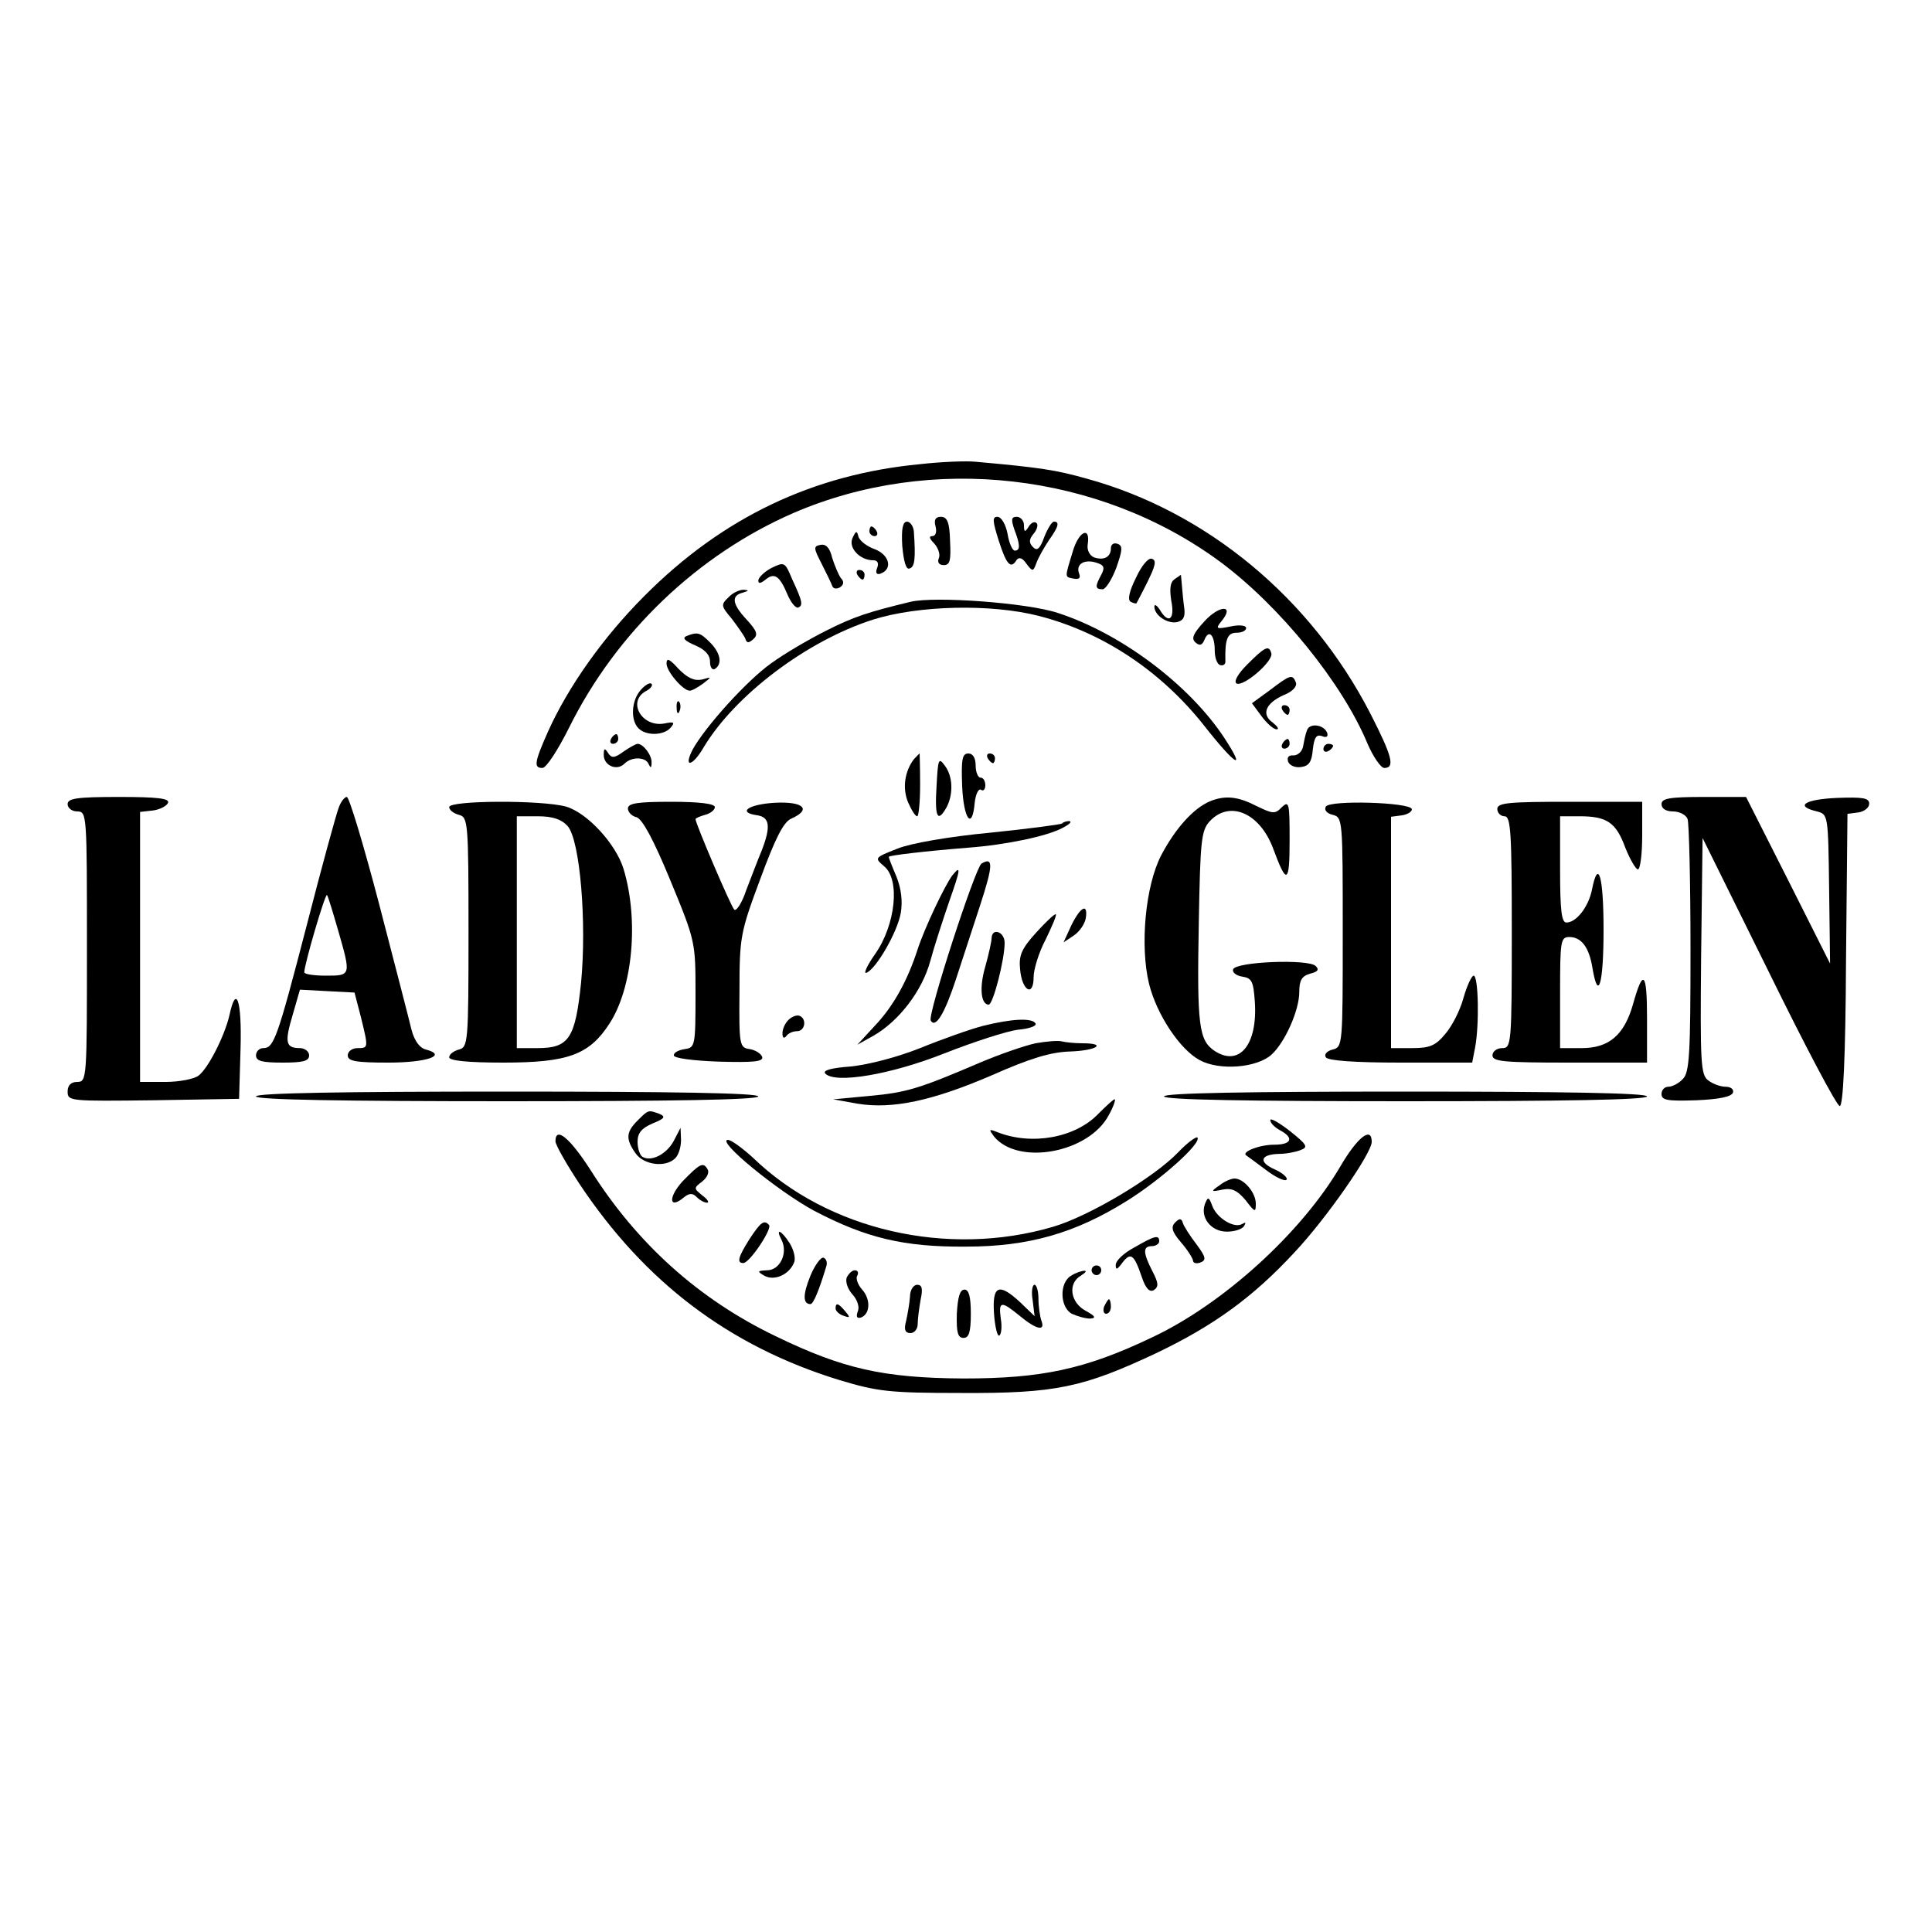 <?xml version="1.0" standalone="no"?>
<!DOCTYPE svg PUBLIC "-//W3C//DTD SVG 20010904//EN"
 "http://www.w3.org/TR/2001/REC-SVG-20010904/DTD/svg10.dtd">
<svg version="1.0" xmlns="http://www.w3.org/2000/svg"
 width="400pt" height="400pt" viewBox="0 0 400 400"
 preserveAspectRatio="xMidYMid meet">
<g transform="translate(0,400) scale(0.1,-0.1)"
fill="#000000" stroke="none">
<path d="M1905 3039 c-221 -21 -409 -110 -571 -273 -85 -85 -158 -188 -200
-282 -28 -63 -29 -74 -11 -74 8 0 32 37 55 83 98 198 267 359 465 445 285 123
632 84 883 -101 123 -91 253 -251 305 -376 12 -28 28 -51 35 -51 23 0 16 25
-29 113 -123 239 -339 418 -587 486 -64 18 -96 23 -230 35 -19 2 -71 0 -115
-5z"/>
<path d="M1937 2910 c3 -12 0 -20 -7 -20 -7 0 -6 -5 4 -15 8 -9 13 -22 10 -30
-4 -9 0 -15 10 -15 13 0 15 10 13 50 -1 39 -6 50 -19 50 -11 0 -15 -6 -11 -20z"/>
<path d="M2068 2880 c16 -50 25 -59 37 -39 5 6 12 4 20 -8 13 -17 14 -17 21 2
4 11 16 32 26 47 20 28 22 38 10 38 -4 0 -13 -14 -20 -32 -9 -25 -15 -29 -23
-21 -9 9 -9 16 1 28 7 8 10 19 6 22 -4 4 -11 1 -16 -7 -8 -13 -10 -12 -10 3 0
9 -7 17 -15 17 -11 0 -12 -5 -5 -26 12 -31 13 -44 1 -44 -5 0 -12 16 -15 35
-4 20 -13 35 -21 35 -11 0 -10 -9 3 -50z"/>
<path d="M1868 2870 c3 -33 8 -50 15 -47 11 3 13 20 9 77 -1 11 -8 20 -14 20
-9 0 -12 -15 -10 -50z"/>
<path d="M1800 2900 c0 -5 5 -10 11 -10 5 0 7 5 4 10 -3 6 -8 10 -11 10 -2 0
-4 -4 -4 -10z"/>
<path d="M1765 2886 c-9 -20 15 -46 43 -46 9 0 12 -6 8 -16 -4 -10 -1 -14 6
-12 27 9 20 39 -11 51 -17 6 -32 18 -34 27 -3 12 -5 11 -12 -4z"/>
<path d="M2221 2858 c-17 -56 -17 -52 2 -56 11 -2 15 1 11 11 -7 19 11 30 36
22 16 -5 18 -10 10 -25 -13 -24 -13 -30 3 -30 6 0 19 20 28 44 13 37 14 46 3
50 -8 3 -14 -1 -14 -9 0 -18 -14 -26 -35 -19 -9 4 -15 15 -13 27 6 39 -19 27
-31 -15z"/>
<path d="M1699 2872 c-15 -3 -15 -6 2 -39 10 -20 20 -40 22 -46 2 -6 9 -7 16
-3 8 5 9 12 2 19 -5 7 -13 26 -18 42 -5 21 -13 29 -24 27z"/>
<path d="M2352 2804 c-14 -28 -18 -46 -11 -50 6 -3 11 -4 12 -3 39 74 44 88
32 92 -7 3 -21 -13 -33 -39z"/>
<path d="M1597 2824 c-15 -8 -27 -20 -27 -26 0 -7 5 -6 15 2 18 15 29 8 45
-30 7 -17 17 -29 22 -28 11 4 10 12 -12 59 -15 36 -16 36 -43 23z"/>
<path d="M1775 2810 c3 -5 8 -10 11 -10 2 0 4 5 4 10 0 6 -5 10 -11 10 -5 0
-7 -4 -4 -10z"/>
<path d="M2432 2801 c-9 -6 -11 -19 -7 -45 8 -39 -6 -49 -24 -18 -6 9 -11 12
-11 6 0 -18 27 -36 47 -32 13 3 17 11 15 28 -2 14 -4 35 -5 48 -1 12 -2 22 -2
22 0 0 -6 -4 -13 -9z"/>
<path d="M1508 2763 c-16 -15 -15 -18 7 -44 12 -16 25 -34 28 -41 3 -10 7 -10
17 -1 10 9 7 17 -14 40 -30 32 -33 50 -8 56 13 4 13 5 2 6 -9 0 -23 -6 -32
-16z"/>
<path d="M1885 2754 c-87 -21 -118 -31 -175 -60 -36 -18 -87 -48 -113 -67 -51
-36 -138 -133 -163 -179 -20 -39 0 -35 23 5 65 108 213 220 350 264 95 30 245
33 343 8 133 -34 253 -114 342 -226 65 -83 90 -99 43 -27 -73 111 -215 217
-345 259 -63 21 -255 35 -305 23z"/>
<path d="M2494 2714 c-24 -26 -28 -36 -19 -44 9 -8 14 -6 19 6 9 22 21 9 21
-23 0 -15 5 -28 11 -30 7 -2 12 2 11 9 -1 44 4 58 23 58 11 0 20 4 20 10 0 5
-14 7 -32 3 -30 -6 -32 -5 -19 11 28 34 -4 34 -35 0z"/>
<path d="M1421 2683 c-9 -4 -3 -10 18 -19 21 -9 31 -20 31 -34 0 -12 5 -18 10
-15 16 10 12 33 -10 55 -21 21 -26 22 -49 13z"/>
<path d="M2582 2624 c-19 -19 -28 -35 -22 -39 14 -8 78 47 72 63 -5 17 -13 13
-50 -24z"/>
<path d="M1380 2626 c0 -16 34 -56 48 -56 5 0 17 7 28 15 18 14 18 14 -3 8
-16 -3 -29 3 -48 22 -19 21 -25 24 -25 11z"/>
<path d="M2629 2571 l-37 -27 20 -27 c11 -15 25 -27 31 -27 6 0 2 6 -8 14 -24
17 -15 40 23 57 18 7 28 18 25 26 -7 18 -12 16 -54 -16z"/>
<path d="M1327 2572 c-20 -22 -22 -63 -5 -80 16 -16 53 -15 67 2 9 11 6 12
-14 8 -46 -8 -77 45 -38 67 10 5 15 12 12 15 -3 4 -13 -2 -22 -12z"/>
<path d="M1401 2534 c0 -11 3 -14 6 -6 3 7 2 16 -1 19 -3 4 -6 -2 -5 -13z"/>
<path d="M2655 2530 c3 -5 8 -10 11 -10 2 0 4 5 4 10 0 6 -5 10 -11 10 -5 0
-7 -4 -4 -10z"/>
<path d="M2706 2488 c-3 -7 -6 -22 -8 -33 -2 -11 -11 -19 -20 -19 -10 1 -14
-4 -11 -13 3 -8 15 -13 27 -11 16 2 22 11 24 36 3 25 7 32 19 28 9 -4 13 -1
11 6 -6 18 -37 22 -42 6z"/>
<path d="M1265 2470 c-3 -5 -1 -10 4 -10 6 0 11 5 11 10 0 6 -2 10 -4 10 -3 0
-8 -4 -11 -10z"/>
<path d="M2655 2460 c-3 -5 -1 -10 4 -10 6 0 11 5 11 10 0 6 -2 10 -4 10 -3 0
-8 -4 -11 -10z"/>
<path d="M1291 2444 c-19 -14 -25 -14 -32 -3 -7 11 -9 10 -9 -4 0 -22 27 -34
43 -18 15 15 44 14 50 -1 4 -9 6 -8 6 3 1 15 -17 39 -29 39 -3 0 -16 -7 -29
-16z"/>
<path d="M2740 2449 c0 -5 5 -7 10 -4 6 3 10 8 10 11 0 2 -4 4 -10 4 -5 0 -10
-5 -10 -11z"/>
<path d="M1892 2428 c-19 -25 -24 -60 -12 -89 7 -16 15 -29 19 -29 3 0 6 29 6
65 0 36 -1 65 -1 65 -1 0 -6 -6 -12 -12z"/>
<path d="M1992 2373 c3 -70 21 -93 26 -35 2 18 8 30 13 27 5 -4 9 1 9 9 0 9
-4 16 -10 16 -5 0 -10 11 -10 25 0 16 -6 25 -15 25 -13 0 -15 -12 -13 -67z"/>
<path d="M2045 2430 c3 -5 8 -10 11 -10 2 0 4 5 4 10 0 6 -5 10 -11 10 -5 0
-7 -4 -4 -10z"/>
<path d="M1939 2372 c-4 -64 2 -77 21 -43 14 27 13 64 -4 86 -13 18 -14 13
-17 -43z"/>
<path d="M140 2335 c0 -8 9 -15 20 -15 20 0 20 -7 20 -280 0 -273 0 -280 -20
-280 -13 0 -20 -7 -20 -20 0 -20 5 -20 178 -18 l177 3 3 103 c3 101 -9 136
-23 70 -10 -43 -44 -110 -64 -125 -9 -7 -40 -13 -68 -13 l-53 0 0 279 0 280
27 3 c14 2 28 9 31 16 3 9 -22 12 -102 12 -88 0 -106 -3 -106 -15z"/>
<path d="M701 2327 c-5 -13 -35 -122 -66 -243 -61 -235 -68 -254 -90 -254 -8
0 -15 -7 -15 -15 0 -12 13 -15 55 -15 42 0 55 3 55 15 0 8 -9 15 -19 15 -30 0
-32 12 -15 69 l15 52 56 -3 57 -3 13 -50 c16 -65 16 -65 -7 -65 -11 0 -20 -7
-20 -15 0 -12 16 -15 84 -15 80 0 123 15 78 27 -13 3 -24 18 -30 41 -5 21 -35
137 -67 260 -32 122 -62 222 -67 222 -5 0 -13 -11 -17 -23z m-1 -253 c27 -94
27 -94 -25 -94 -25 0 -45 3 -45 7 0 16 43 163 47 160 2 -2 12 -35 23 -73z"/>
<path d="M2505 2341 c-35 -15 -72 -57 -101 -112 -33 -64 -44 -188 -25 -266 16
-64 64 -136 105 -158 41 -22 117 -16 148 11 28 25 58 92 58 130 0 24 5 33 22
38 16 4 20 8 12 16 -15 15 -166 9 -171 -7 -2 -6 6 -13 19 -15 20 -3 23 -10 26
-52 6 -89 -32 -135 -83 -102 -33 22 -37 52 -33 267 3 167 5 189 22 208 41 45
104 19 132 -56 28 -76 34 -73 34 17 0 77 -1 83 -16 69 -14 -15 -19 -14 -52 2
-39 20 -65 23 -97 10z"/>
<path d="M3440 2335 c0 -9 9 -15 24 -15 13 0 27 -7 30 -16 3 -9 6 -130 6 -269
0 -217 -2 -256 -16 -269 -8 -9 -22 -16 -30 -16 -8 0 -14 -7 -14 -15 0 -13 12
-15 72 -13 46 2 73 7 76 16 2 7 -5 12 -15 12 -11 0 -27 6 -36 13 -16 11 -17
36 -15 257 l3 245 137 -277 c75 -153 141 -278 147 -278 7 0 12 99 13 303 l3
302 23 3 c12 2 22 10 22 18 0 12 -13 14 -67 12 -67 -3 -88 -17 -41 -28 23 -6
23 -8 25 -160 l2 -155 -87 173 -87 172 -87 0 c-72 0 -88 -3 -88 -15z"/>
<path d="M930 2329 c0 -6 9 -13 20 -16 19 -5 20 -14 20 -243 0 -229 -1 -238
-20 -243 -11 -3 -20 -10 -20 -16 0 -7 38 -11 112 -11 134 0 178 16 220 81 48
74 61 214 29 320 -16 52 -75 116 -119 129 -51 14 -242 13 -242 -1z m245 -39
c26 -29 40 -200 28 -325 -12 -115 -25 -135 -90 -135 l-43 0 0 240 0 240 43 0
c31 0 49 -6 62 -20z"/>
<path d="M1300 2326 c0 -7 8 -16 18 -18 12 -4 35 -46 70 -131 52 -126 52 -127
52 -236 0 -106 -1 -110 -22 -113 -13 -2 -23 -7 -23 -13 0 -6 40 -11 93 -13 73
-2 93 0 90 10 -3 7 -14 14 -26 16 -21 3 -22 8 -21 120 0 112 2 122 43 232 31
84 48 118 64 125 43 19 26 36 -33 33 -55 -3 -80 -20 -37 -26 26 -4 28 -24 9
-73 -8 -19 -22 -56 -32 -82 -9 -27 -21 -45 -25 -40 -7 7 -80 178 -80 187 0 2
9 6 20 9 11 3 20 10 20 16 0 7 -32 11 -90 11 -70 0 -90 -3 -90 -14z"/>
<path d="M2745 2330 c-4 -7 2 -14 14 -17 21 -5 21 -10 21 -243 0 -233 0 -238
-21 -243 -12 -3 -18 -10 -14 -16 4 -7 60 -11 154 -11 l149 0 6 31 c9 47 7 149
-3 149 -4 0 -14 -21 -21 -46 -7 -26 -24 -59 -38 -75 -20 -24 -32 -29 -68 -29
l-44 0 0 239 0 240 23 3 c12 2 21 8 20 13 -4 14 -170 19 -178 5z"/>
<path d="M3100 2325 c0 -8 7 -15 15 -15 13 0 15 -33 15 -240 0 -233 -1 -240
-20 -240 -11 0 -20 -7 -20 -15 0 -13 24 -15 160 -15 l160 0 0 92 c0 96 -8 104
-29 29 -18 -64 -50 -91 -106 -91 l-45 0 0 115 c0 106 1 115 19 115 25 0 41
-21 48 -64 12 -72 23 -33 23 79 0 111 -11 149 -24 83 -7 -35 -32 -68 -53 -68
-10 0 -13 25 -13 110 l0 110 41 0 c56 0 75 -13 94 -65 10 -25 22 -45 26 -45 5
0 9 32 9 70 l0 70 -150 0 c-127 0 -150 -2 -150 -15z"/>
<path d="M2199 2295 c-3 -2 -70 -11 -149 -19 -85 -8 -165 -22 -192 -33 -48
-19 -48 -19 -27 -37 33 -28 23 -121 -19 -181 -17 -24 -25 -42 -18 -39 20 8 64
84 71 124 4 24 1 50 -9 75 -9 21 -16 39 -16 41 0 3 77 12 165 19 79 6 164 24
195 41 14 7 20 13 14 14 -6 0 -13 -2 -15 -5z"/>
<path d="M2032 2212 c-13 -9 -112 -313 -105 -325 10 -17 29 15 52 85 13 40 36
110 51 156 26 80 27 99 2 84z"/>
<path d="M1972 2188 c-16 -21 -58 -110 -72 -153 -21 -65 -50 -118 -89 -159
l-36 -39 34 19 c52 30 100 92 117 154 8 30 26 85 39 123 24 68 25 77 7 55z"/>
<path d="M2218 2084 l-16 -35 21 14 c12 8 23 24 25 36 5 32 -11 24 -30 -15z"/>
<path d="M2146 2070 c-31 -34 -37 -48 -34 -77 4 -45 28 -58 28 -16 0 16 11 52
25 78 13 27 23 50 21 52 -2 2 -20 -15 -40 -37z"/>
<path d="M2053 2058 c0 -7 -6 -34 -13 -59 -13 -44 -9 -79 7 -79 9 0 33 93 33
128 0 23 -26 32 -27 10z"/>
<path d="M1632 1888 c-7 -7 -12 -19 -12 -27 0 -10 3 -12 8 -6 4 6 14 10 22 10
17 0 21 26 5 32 -6 2 -16 -2 -23 -9z"/>
<path d="M2035 1876 c-27 -7 -86 -28 -130 -46 -48 -19 -106 -34 -143 -38 -41
-3 -60 -8 -53 -15 21 -21 135 -2 246 42 61 24 129 46 152 49 24 2 40 8 37 13
-7 12 -49 10 -109 -5z"/>
<path d="M2144 1840 c-23 -5 -75 -23 -115 -40 -124 -53 -151 -62 -229 -69
l-75 -7 50 -9 c73 -12 156 6 279 59 79 35 122 48 162 49 55 2 77 17 25 17 -16
0 -35 2 -43 4 -7 2 -32 0 -54 -4z"/>
<path d="M530 1730 c0 -7 180 -10 520 -10 340 0 520 3 520 10 0 7 -180 10
-520 10 -340 0 -520 -3 -520 -10z"/>
<path d="M2410 1730 c0 -7 173 -10 500 -10 327 0 500 3 500 10 0 7 -173 10
-500 10 -327 0 -500 -3 -500 -10z"/>
<path d="M2274 1694 c-48 -50 -138 -66 -209 -38 -18 7 -18 6 -7 -9 50 -61 197
-34 238 45 9 16 14 31 12 32 -2 1 -17 -13 -34 -30z"/>
<path d="M1320 1680 c-24 -24 -25 -38 -4 -68 17 -24 62 -30 82 -10 7 7 12 23
12 38 l-1 25 -14 -27 c-15 -28 -47 -44 -65 -33 -5 3 -10 17 -10 31 0 18 8 28
31 38 25 10 28 14 14 20 -23 8 -22 9 -45 -14z"/>
<path d="M2630 1681 c0 -6 9 -15 20 -21 30 -16 24 -30 -12 -30 -31 0 -68 -15
-58 -22 3 -2 22 -16 42 -31 20 -15 39 -24 42 -19 2 4 -9 14 -25 21 -34 15 -30
31 9 32 15 0 35 4 45 8 16 6 13 11 -22 39 -23 18 -41 28 -41 23z"/>
<path d="M1150 1637 c0 -7 22 -46 49 -87 136 -205 311 -337 538 -407 80 -24
103 -27 253 -27 195 -1 252 11 405 83 117 56 199 115 285 208 65 69 160 205
160 229 0 33 -30 9 -65 -51 -81 -138 -243 -285 -390 -354 -138 -66 -229 -85
-390 -85 -166 1 -250 20 -390 88 -158 76 -286 191 -382 343 -43 67 -73 92 -73
60z"/>
<path d="M2439 1614 c-50 -52 -184 -132 -259 -154 -218 -64 -466 -7 -621 143
-22 20 -45 37 -52 37 -25 -1 103 -106 179 -147 107 -56 185 -75 314 -74 130 0
226 28 332 94 71 44 157 121 147 132 -3 2 -21 -11 -40 -31z"/>
<path d="M1413 1554 c-30 -33 -28 -59 3 -33 11 9 18 9 26 1 7 -7 16 -12 22
-12 5 0 1 7 -10 15 -18 15 -18 15 0 29 10 8 15 19 11 25 -9 16 -16 12 -52 -25z"/>
<path d="M2525 1546 c-19 -13 -18 -14 6 -9 20 4 31 -2 48 -22 19 -25 21 -26
21 -7 0 23 -25 52 -44 52 -7 0 -21 -6 -31 -14z"/>
<path d="M2495 1508 c-11 -28 12 -58 45 -58 16 0 32 5 36 12 4 7 3 8 -4 4 -16
-10 -52 11 -62 37 -7 19 -9 20 -15 5z"/>
<path d="M2433 1469 c-9 -9 -7 -19 12 -41 14 -16 25 -34 25 -38 0 -5 7 -7 15
-4 13 5 12 11 -8 38 -13 17 -26 37 -28 44 -3 10 -7 10 -16 1z"/>
<path d="M1552 1435 c-24 -38 -27 -50 -13 -50 13 0 61 72 53 79 -10 11 -17 6
-40 -29z"/>
<path d="M1618 1433 c14 -27 -3 -63 -30 -63 -20 -1 -21 -2 -6 -11 21 -12 52 2
62 27 4 9 -1 27 -9 40 -18 28 -30 32 -17 7z"/>
<path d="M2348 1417 c-21 -11 -38 -27 -38 -36 0 -11 3 -10 14 5 17 22 24 17
40 -30 8 -24 16 -32 25 -27 10 7 10 14 -3 39 -20 39 -20 52 -1 52 8 0 15 5 15
10 0 14 -9 12 -52 -13z"/>
<path d="M1678 1359 c-16 -39 -16 -59 0 -59 6 0 18 29 33 79 2 7 0 15 -6 17
-5 2 -18 -15 -27 -37z"/>
<path d="M2260 1370 c0 -5 5 -10 10 -10 6 0 10 5 10 10 0 6 -4 10 -10 10 -5 0
-10 -4 -10 -10z"/>
<path d="M1753 1355 c-3 -9 2 -24 12 -35 10 -11 15 -26 11 -35 -4 -11 -2 -15
6 -13 20 7 21 38 3 58 -9 10 -14 24 -10 29 3 6 1 11 -5 11 -6 0 -13 -7 -17
-15z"/>
<path d="M2218 1359 c-25 -14 -24 -65 1 -79 11 -5 28 -10 38 -10 13 1 11 5 -9
16 -32 17 -38 57 -10 73 9 6 13 10 7 10 -5 0 -18 -4 -27 -10z"/>
<path d="M1884 1315 c-1 -14 -5 -36 -8 -50 -5 -18 -2 -25 9 -25 8 0 15 8 15
19 0 10 3 33 6 50 5 23 3 31 -7 31 -8 0 -15 -11 -15 -25z"/>
<path d="M2138 1308 l4 -33 -29 28 c-45 42 -59 36 -55 -23 2 -27 7 -48 11 -45
4 2 6 18 3 35 -5 37 1 37 40 5 34 -28 53 -32 44 -9 -3 9 -6 29 -6 45 0 16 -4
29 -8 29 -5 0 -7 -15 -4 -32z"/>
<path d="M1981 1280 c-1 -39 2 -50 14 -50 11 0 15 12 15 50 0 35 -4 50 -13 50
-10 0 -14 -16 -16 -50z"/>
<path d="M2286 1295 c-3 -8 -1 -15 4 -15 6 0 10 7 10 15 0 8 -2 15 -4 15 -2 0
-6 -7 -10 -15z"/>
<path d="M1730 1291 c0 -5 7 -12 16 -15 14 -5 15 -4 4 9 -14 17 -20 19 -20 6z"/>
</g>
</svg>

